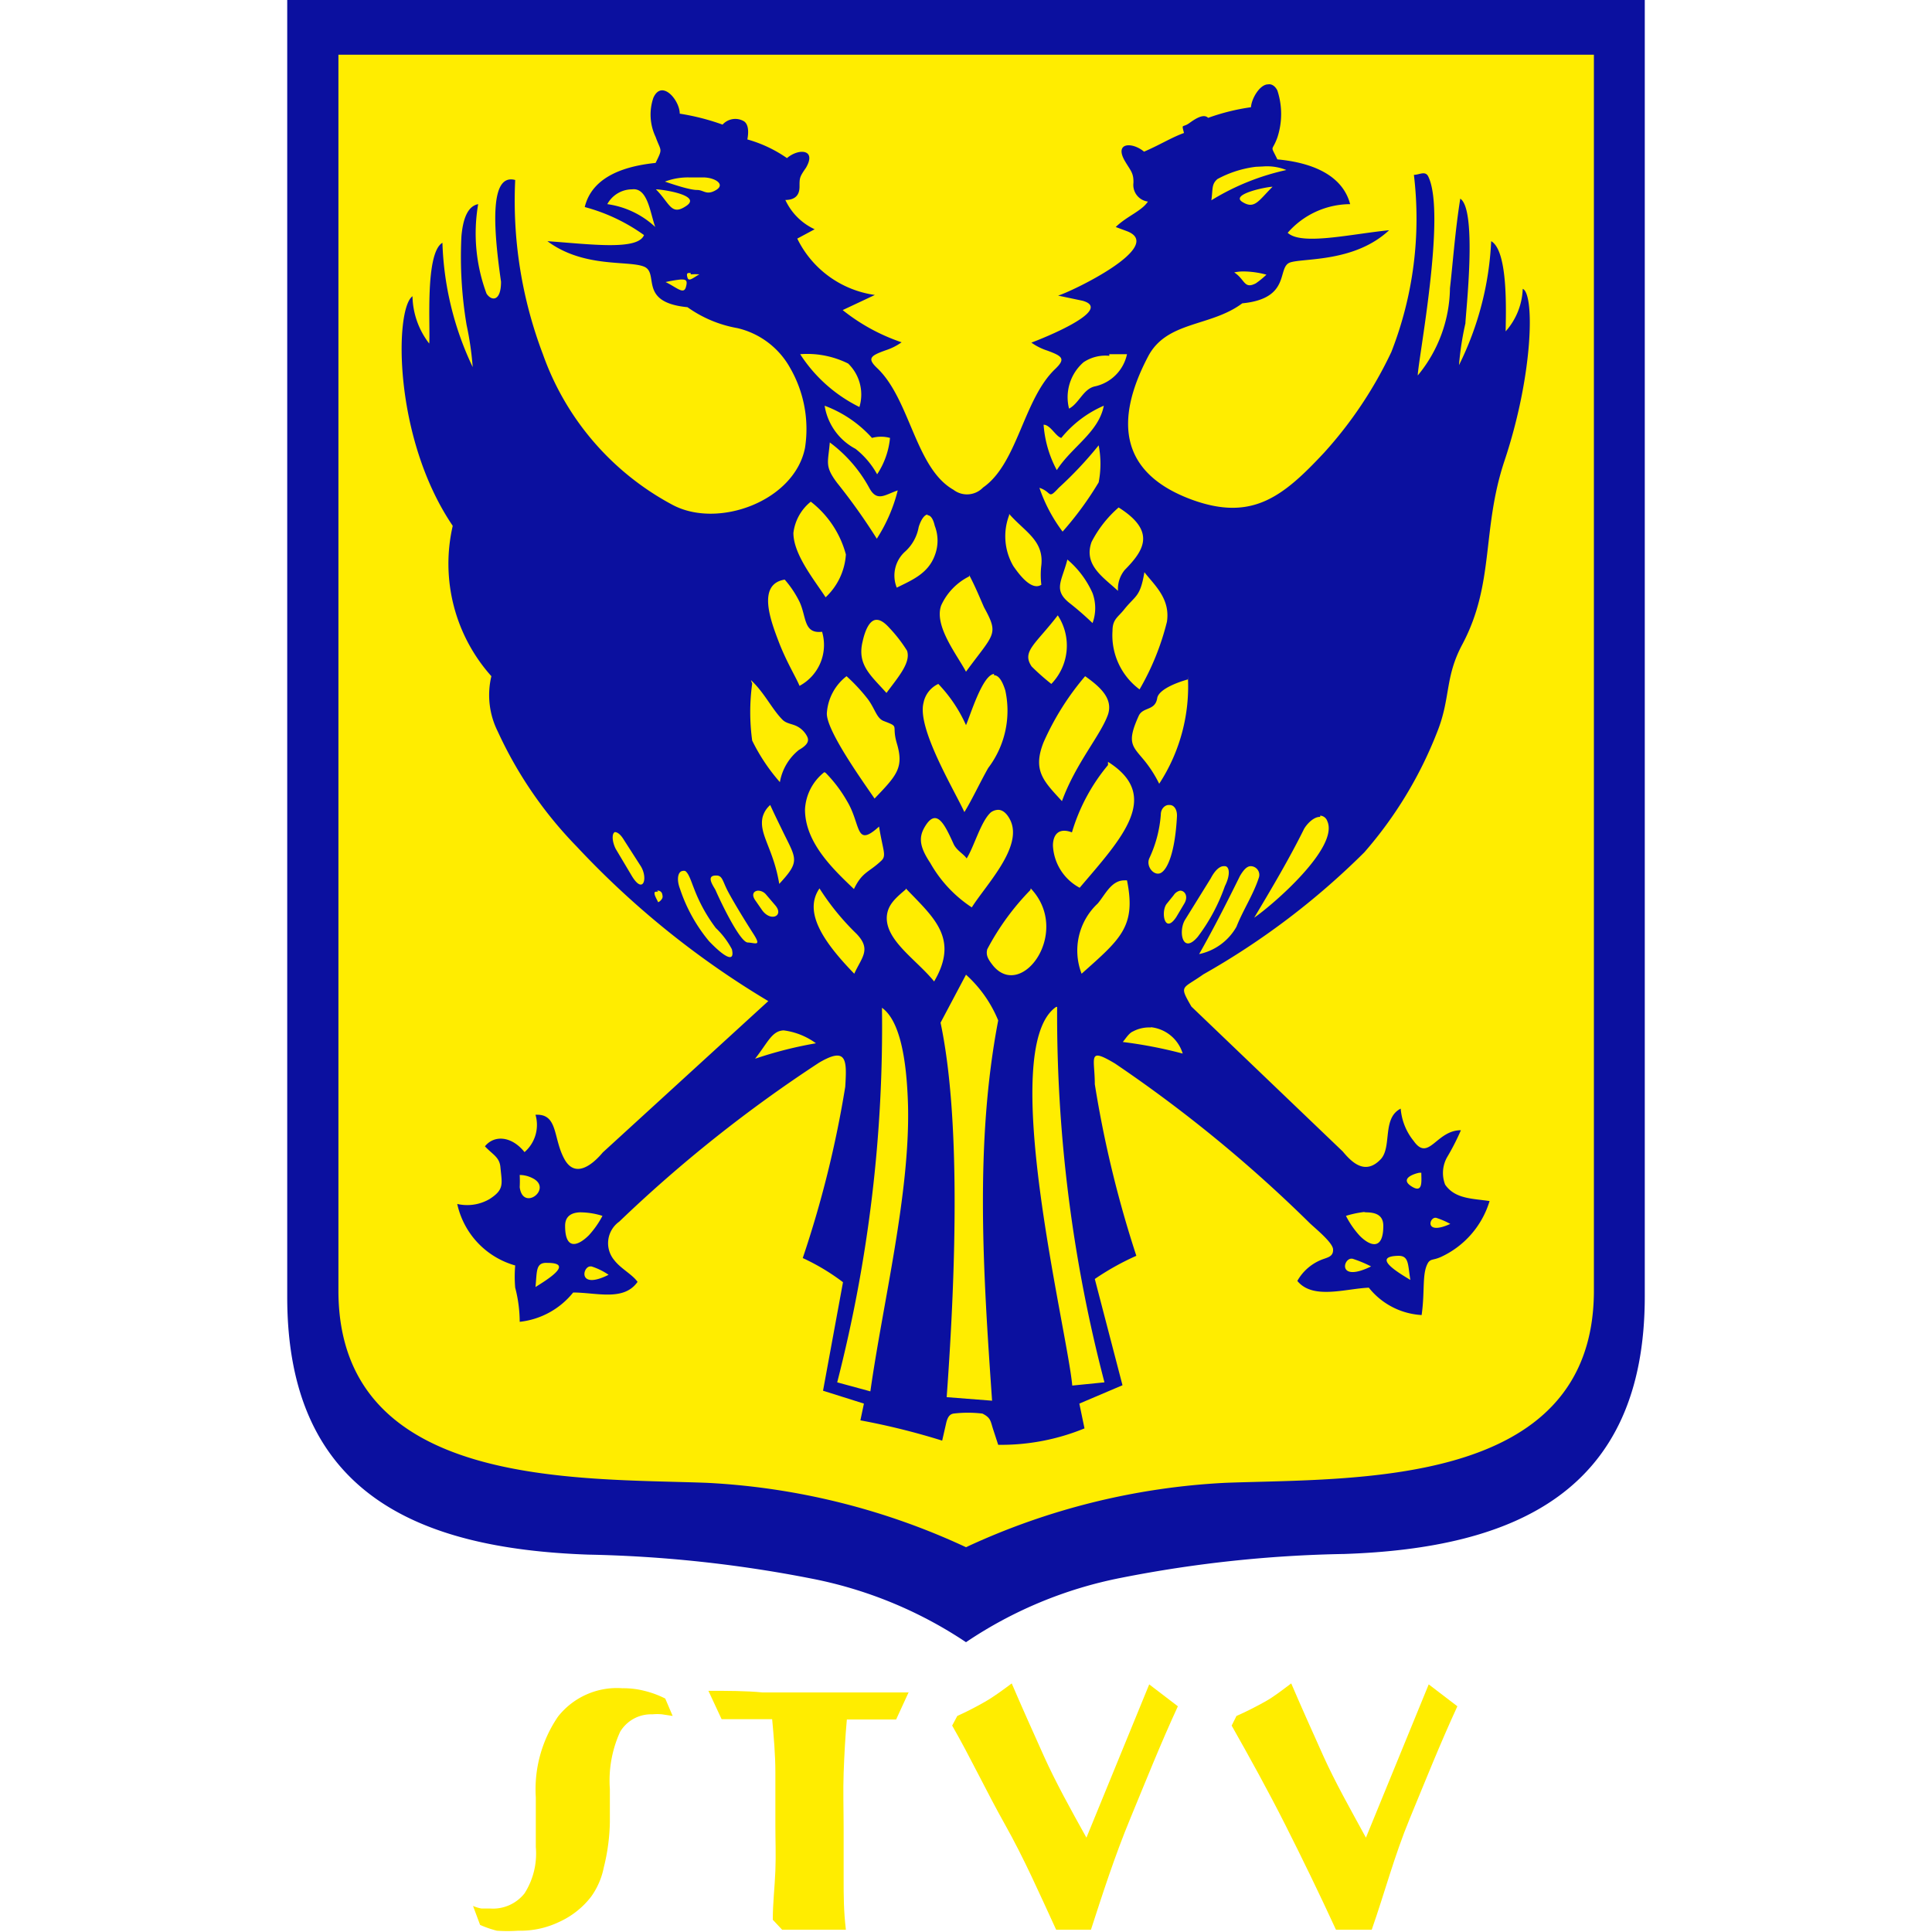 <?xml version="1.0" encoding="iso-8859-1"?>
<svg xmlns="http://www.w3.org/2000/svg" width="60" height="60" viewBox="0 0 60 60"><defs><style>.cls-1{fill:#0b109f;}.cls-2{fill:#ffed00;}</style></defs><g id="SintTruiden"><path id="path6" class="cls-1" d="M8.92,0V40.28c0,6.06,4,7.81,9.34,8a39.89,39.89,0,0,1,6.92.74A13.14,13.14,0,0,1,30,51a13.11,13.11,0,0,1,4.82-2,39.06,39.06,0,0,1,6.93-.74c5.29-.18,9.33-1.93,9.33-8V0Z"/><path id="path10" class="cls-2" d="M10.51,1.7V40.14c.05,6.08,7.39,5.76,11.43,5.91a21.6,21.6,0,0,1,8.06,2,21.64,21.64,0,0,1,8.06-2c4-.15,11.39.18,11.44-5.91V1.7Z"/><path id="path14" class="cls-2" d="M14.91,59.78l-.22-.59a1.12,1.12,0,0,0,.26.08l.26,0a1.25,1.25,0,0,0,1.08-.47,2.3,2.3,0,0,0,.35-1.44c0-.26,0-.56,0-.91s0-.56,0-.63a4,4,0,0,1,.69-2.51,2.33,2.33,0,0,1,2-.88,2.63,2.63,0,0,1,.68.08,3,3,0,0,1,.65.24l.23.54-.33-.05a1.56,1.56,0,0,0-.3,0,1.12,1.12,0,0,0-1,.54,3.65,3.65,0,0,0-.32,1.78s0,.17,0,.4,0,.43,0,.62A6.21,6.21,0,0,1,18.75,58a2.33,2.33,0,0,1-.39.9,2.62,2.62,0,0,1-1,.79,2.79,2.79,0,0,1-1.27.27,4.77,4.77,0,0,1-.66,0A3.31,3.31,0,0,1,14.91,59.78Z"/><path id="path18" class="cls-2" d="M28.23,52.53l-.4.87H26.3c-.05.54-.08,1.11-.1,1.66s0,1.15,0,1.73,0,1,0,1.55,0,1,.07,1.59l-.49,0h-1l-.49,0L24,59.62c0-.54.06-1,.08-1.52s0-.94,0-1.38,0-1.13,0-1.68-.05-1.1-.1-1.65H22.41L22,52.51c.61,0,1.17,0,1.68.05h1.47c.46,0,.95,0,1.45,0s1,0,1.61,0Z"/><path id="path22" class="cls-2" d="M29.57,53.59l.16-.3c.29-.13.58-.28.86-.44s.56-.37.83-.57c.3.7.64,1.46,1,2.26s.83,1.65,1.32,2.53l1.95-4.76.89.68c-.54,1.17-1,2.33-1.48,3.49s-.85,2.31-1.22,3.45H32.8c-.52-1.13-1-2.22-1.59-3.27s-1.07-2.08-1.64-3.07Z"/><path id="path26" class="cls-2" d="M38.25,53.59l.15-.3c.3-.13.59-.28.88-.44s.55-.37.82-.57c.3.7.64,1.46,1,2.26s.84,1.65,1.32,2.53l1.95-4.76.89.68c-.54,1.17-1,2.33-1.48,3.49S43,58.79,42.6,59.93H41.49c-.52-1.13-1.05-2.22-1.58-3.27s-1.1-2.08-1.66-3.07Z"/><path id="path30" class="cls-1" d="M39.38,2.62c-.25,0-.51.43-.53.71a6.63,6.63,0,0,0-1.33.33c-.13-.13-.36,0-.58.16s-.25,0-.17.31c-.39.14-.75.37-1.24.58-.37-.31-.94-.29-.59.3.17.29.27.36.26.67a.52.52,0,0,0,.45.58c-.2.3-.65.45-1,.79l.35.13c1.22.47-1.75,1.89-2.14,2l.76.16c1,.28-1.26,1.18-1.59,1.3a1.8,1.8,0,0,0,.5.25c.46.17.57.25.25.56-1,.94-1.17,2.94-2.25,3.69a.69.69,0,0,1-.92.07c-1.18-.67-1.34-2.79-2.36-3.77-.33-.31-.22-.39.25-.56a1.8,1.8,0,0,0,.5-.25,6,6,0,0,1-1.83-1l1-.47a3.17,3.17,0,0,1-2.41-1.75l.54-.29a1.86,1.86,0,0,1-.91-.91c.28,0,.44-.13.44-.41s0-.3.2-.59c.34-.58-.23-.61-.59-.3a4.08,4.08,0,0,0-1.23-.58c.06-.32,0-.49-.1-.56a.53.53,0,0,0-.67.1,7.22,7.22,0,0,0-1.33-.34c0-.42-.56-1.08-.82-.49a1.61,1.61,0,0,0,.07,1.21c.17.47.23.34,0,.81-1.18.12-2,.54-2.2,1.37A5.64,5.64,0,0,1,20,7.3c-.19.49-1.7.28-3,.19,1.13.84,2.51.59,3,.79s-.2,1.11,1.35,1.26a3.8,3.8,0,0,0,1.55.65,2.53,2.53,0,0,1,1.64,1.24A3.8,3.8,0,0,1,25,13.91c-.33,1.66-2.72,2.53-4.13,1.76A8.52,8.52,0,0,1,16.86,11,13.41,13.41,0,0,1,16,5.59c-.77-.21-.7,1.36-.44,3.16,0,.61-.29.61-.45.37a5.36,5.36,0,0,1-.26-2.78c-.31.06-.47.42-.52,1a12.78,12.78,0,0,0,.16,2.75,9.62,9.62,0,0,1,.19,1.31,9.65,9.65,0,0,1-.94-3.86c-.55.32-.37,2.67-.41,3.13a2.48,2.48,0,0,1-.52-1.47c-.55.39-.61,4.39,1.25,7.13A5.24,5.24,0,0,0,15.26,21a2.52,2.52,0,0,0,.2,1.72,12.68,12.68,0,0,0,2.45,3.57,27.26,27.26,0,0,0,5.95,4.8l-5.14,4.7c-.25.3-.83.86-1.19.21s-.19-1.42-.9-1.38a1.12,1.12,0,0,1-.34,1.16c-.4-.5-.94-.54-1.23-.18.23.25.45.33.48.64.05.53.13.7-.34,1a1.38,1.38,0,0,1-1,.15A2.55,2.55,0,0,0,16,39.3a4,4,0,0,0,0,.69,4.23,4.23,0,0,1,.14,1.06,2.47,2.47,0,0,0,1.66-.91c.73,0,1.57.28,2-.33-.16-.23-.52-.41-.72-.67a.82.82,0,0,1,.15-1.2A42.82,42.82,0,0,1,25.44,33c.87-.51.86-.07.81.75a33.21,33.21,0,0,1-1.32,5.32,6.68,6.68,0,0,1,1.25.75l-.62,3.37,1.27.4-.11.52a21.91,21.91,0,0,1,2.54.63l.13-.57c.05-.19.12-.25.22-.27a3.8,3.8,0,0,1,.9,0c.26.13.25.23.33.48l.16.49a6.82,6.82,0,0,0,2.68-.51l-.16-.77,1.34-.57L34,39.72A8.12,8.12,0,0,1,35.29,39,34.61,34.61,0,0,1,34,33.67c0-.82-.24-1.16.63-.64A42.74,42.74,0,0,1,40.69,38c.23.21.7.6.71.8s-.13.24-.27.29a1.5,1.5,0,0,0-.84.69c.48.59,1.49.24,2.22.21a2.26,2.26,0,0,0,1.64.85c.11-.77,0-1.31.21-1.64.09-.11.15-.06.38-.16a2.8,2.8,0,0,0,1.52-1.74c-.52-.08-1.07-.06-1.38-.51a1,1,0,0,1,.06-.85,7.51,7.51,0,0,0,.43-.84c-.77,0-1,1-1.47.33a1.82,1.82,0,0,1-.4-1c-.58.29-.27,1.17-.61,1.56-.5.54-.93.08-1.19-.23L37,31.26c-.39-.68-.29-.53.37-1a23.44,23.44,0,0,0,5-3.79,12.67,12.67,0,0,0,2.26-3.73c.43-1.07.23-1.7.79-2.74,1-1.89.59-3.54,1.3-5.68.9-2.69.94-5.2.57-5.35a2.1,2.1,0,0,1-.53,1.32c0-.46.1-2.49-.45-2.8a9.64,9.64,0,0,1-1,3.85,9.26,9.26,0,0,1,.2-1.3c0-.24.38-3.52-.16-3.87-.16,1-.23,2-.32,2.78a4.33,4.33,0,0,1-1,2.71c0-.43.89-5,.33-6.17-.09-.2-.28-.06-.45-.06a11.37,11.37,0,0,1-.7,5.5,12.77,12.77,0,0,1-2.09,3.13c-1.27,1.36-2.23,2.14-4.1,1.46-2.18-.8-2.45-2.38-1.37-4.44.58-1.12,1.94-.92,2.93-1.66,1.54-.15,1.06-1.13,1.49-1.27s2,0,3.07-1c-1.2.12-2.72.48-3.15.08a2.59,2.59,0,0,1,1.94-.89c-.22-.84-1.07-1.28-2.26-1.39-.23-.48-.17-.21,0-.68a2.34,2.34,0,0,0,0-1.46C39.6,2.67,39.49,2.6,39.38,2.62Zm-.16,2.55a1.61,1.61,0,0,1,.73.11,7.5,7.5,0,0,0-2.33.94c.05-.35,0-.5.19-.66A3.36,3.36,0,0,1,39,5.18ZM21.4,5.51l.44,0c.35,0,.7.21.4.39s-.38,0-.59,0-.65-.14-1-.26A2,2,0,0,1,21.4,5.51Zm18.12.29c-.44.44-.56.71-.94.47S39.34,5.8,39.52,5.8Zm-19.89.08c.49-.06.56.74.72,1.17a2.73,2.73,0,0,0-1.49-.71.88.88,0,0,1,.77-.46Zm.74,0c.19,0,1.43.18.95.51s-.51-.07-.95-.51ZM38.63,8.43a2.82,2.82,0,0,1,.7.1A2.69,2.69,0,0,1,39,8.8c-.37.19-.33-.12-.67-.34A1.36,1.36,0,0,1,38.63,8.43Zm-17.18.09a2.19,2.19,0,0,1,.27,0c-.2.11-.33.24-.37.1s0-.15.1-.14Zm-.31.16c.14,0,.23,0,.16.24s-.29,0-.63-.16a3.85,3.85,0,0,1,.47-.08ZM24.85,11a2.85,2.85,0,0,1,1.49.29,1.34,1.34,0,0,1,.35,1.35A4.62,4.62,0,0,1,24.85,11Zm9.6,0H35a1.3,1.3,0,0,1-1,1c-.36.08-.49.53-.8.69a1.44,1.44,0,0,1,.45-1.44,1.22,1.22,0,0,1,.8-.2ZM25.61,12.6a3.72,3.72,0,0,1,1.47,1,1.06,1.06,0,0,1,.56,0,2.47,2.47,0,0,1-.4,1.13,2.62,2.62,0,0,0-.67-.79A1.84,1.84,0,0,1,25.61,12.6Zm8.67,0c-.16.83-1,1.28-1.46,2a3.5,3.5,0,0,1-.41-1.41c.21,0,.38.37.55.41A3.47,3.47,0,0,1,34.28,12.6Zm-8.51,1.14A4.33,4.33,0,0,1,27,15.16c.24.44.49.2.88.07a5,5,0,0,1-.65,1.5A18.56,18.56,0,0,0,26,15C25.6,14.47,25.72,14.37,25.77,13.74Zm8.35.09a3,3,0,0,1,0,1.15A10.23,10.23,0,0,1,33,16.51a4.86,4.86,0,0,1-.72-1.36c.4.13.25.38.6,0A11.82,11.82,0,0,0,34.12,13.83Zm-8.94,1.75a3.08,3.08,0,0,1,1.09,1.64,2,2,0,0,1-.63,1.33c-.35-.54-1-1.33-1-2A1.47,1.47,0,0,1,25.18,15.58Zm9.56.18c1.19.75.77,1.35.19,1.94a.93.93,0,0,0-.21.65c-.45-.42-1.08-.8-.82-1.52a3.58,3.58,0,0,1,.84-1.07Zm-3.4.2c.48.55,1.08.82,1,1.59a2.49,2.49,0,0,0,0,.61c-.32.21-.73-.38-.87-.58A1.84,1.84,0,0,1,31.34,16ZM28.8,16c.08,0,.17.07.23.33a1.27,1.27,0,0,1,0,.92c-.21.57-.72.77-1.18,1a1,1,0,0,1,.27-1.13,1.34,1.34,0,0,0,.41-.75c.06-.2.17-.39.28-.39Zm4.34,1.37a2.91,2.91,0,0,1,.79,1.05,1.35,1.35,0,0,1,0,.93c-.23-.22-.47-.43-.7-.61-.54-.42-.25-.69-.08-1.37Zm2.4.4c.31.4.81.82.7,1.54a8,8,0,0,1-.85,2.1,2.09,2.09,0,0,1-.84-1.82c0-.36.17-.42.36-.66.36-.45.5-.38.63-1.16Zm-5.44.09c.21.4.34.73.46,1,.47.86.32.8-.56,2-.29-.54-1-1.43-.77-2.06a1.87,1.87,0,0,1,.87-.9ZM24.37,18a3.19,3.19,0,0,1,.46.69c.22.47.12,1,.7.93a1.44,1.44,0,0,1-.7,1.68c-.1-.25-.41-.75-.65-1.38s-.68-1.78.19-1.92Zm8.48,1.11a1.71,1.71,0,0,1-.2,2.13,7.22,7.22,0,0,1-.61-.54c-.32-.47.12-.69.81-1.59Zm-5.62.14c.11,0,.24.08.4.26a4.42,4.42,0,0,1,.54.7c.12.37-.27.81-.64,1.31-.48-.54-.92-.87-.74-1.6.07-.32.21-.68.44-.67Zm3.64,1.72c.12,0,.24.12.35.47a2.94,2.94,0,0,1-.53,2.41c-.25.44-.51,1-.74,1.37-.34-.73-1.47-2.6-1.27-3.39a.82.82,0,0,1,.46-.59A4.5,4.5,0,0,1,30,22.52c.13-.29.51-1.56.87-1.59ZM26.29,21a5.55,5.55,0,0,1,.66.71c.23.31.27.59.49.68.52.2.24.1.41.69.23.76,0,1-.69,1.72-.39-.57-1.53-2.16-1.48-2.67A1.58,1.58,0,0,1,26.29,21Zm7.41,0c.48.34.87.7.71,1.19-.23.65-1,1.51-1.43,2.69-.57-.62-.92-.95-.57-1.83a8.37,8.37,0,0,1,1.29-2.05Zm3.19,0A5.53,5.53,0,0,1,36,24.34a3.83,3.83,0,0,0-.46-.72c-.37-.45-.56-.54-.18-1.38.13-.3.52-.15.58-.57C36,21.41,36.53,21.2,36.89,21.1Zm-13.57.12c.43.4.66.92,1,1.25.13.11.29.11.44.19a.72.72,0,0,1,.3.3c.07.13.05.26-.25.43a1.64,1.64,0,0,0-.59,1A5.86,5.86,0,0,1,23.36,23a6.49,6.49,0,0,1,0-1.77Zm11.09,2.54c1.68,1.06.43,2.37-.88,3.91a1.57,1.57,0,0,1-.83-1.31c0-.29.14-.58.59-.41A5.85,5.85,0,0,1,34.41,23.76ZM25.64,24a4.25,4.25,0,0,1,.66.87c.45.74.25,1.48,1,.8.12.75.24.9.07,1.06-.39.37-.59.34-.85.88C25.88,27,25,26.17,25,25.14a1.57,1.57,0,0,1,.6-1.16ZM23.92,25c.13.29.28.59.42.88.4.81.5.88-.14,1.57-.18-1.09-.63-1.53-.52-2.06a.76.76,0,0,1,.24-.39Zm12.41,0c.12,0,.24.13.22.38-.06,1.09-.29,1.62-.5,1.73s-.48-.21-.35-.47a3.85,3.85,0,0,0,.35-1.34c0-.18.12-.29.23-.3ZM31,25.15c.13,0,.27.1.38.33.39.83-.76,2-1.2,2.7a4,4,0,0,1-1.29-1.38c-.36-.54-.36-.83-.14-1.17.35-.54.6,0,.86.57.09.21.32.32.41.46.23-.36.44-1.15.75-1.43a.4.4,0,0,1,.23-.08Zm10,.18a.25.25,0,0,1,.22.17c.37.81-1.65,2.57-2.27,3,.55-.92,1.1-1.85,1.55-2.76.1-.17.31-.38.5-.37Zm-21.91.51c.07,0,.17.05.29.25l.52.81c.23.37.08.9-.28.3l-.5-.84C19,26.12,19,25.87,19.1,25.84ZM38.84,26.9a.27.27,0,0,1,.25.37c-.17.52-.49,1-.69,1.51a1.74,1.74,0,0,1-1.16.85c.46-.81.87-1.62,1.27-2.43C38.6,27.05,38.71,26.9,38.84,26.9Zm-.8,0c.13,0,.19.24,0,.62a5.75,5.75,0,0,1-.84,1.57c-.48.57-.61-.17-.4-.52l.8-1.29c.14-.27.29-.38.4-.38Zm-16.85.15a.16.16,0,0,1,.09,0c.11.07.18.31.28.56a4.92,4.92,0,0,0,.67,1.21,2.56,2.56,0,0,1,.5.66c.1.44-.24.24-.71-.25a5,5,0,0,1-.9-1.62C21,27.3,21.06,27.07,21.19,27.05Zm1,.14h.06c.19,0,.19.18.36.5s.51.88.78,1.3.07.29-.17.28-.84-1.26-1-1.63c-.07-.13-.3-.44,0-.45Zm12.75.15H35c.29,1.44-.2,1.82-1.41,2.9a2,2,0,0,1,.5-2.18c.23-.27.42-.72.83-.72Zm-9.49.25A7.75,7.75,0,0,0,26.6,29c.47.49.16.73-.07,1.24C25.58,29.26,24.94,28.33,25.45,27.59Zm2.68,0c.86.9,1.67,1.55.88,2.89-.53-.66-1.5-1.26-1.47-2C27.56,28.11,27.8,27.9,28.13,27.62Zm3.88,0c1.27,1.34-.26,3.47-1.16,2.41-.16-.2-.24-.33-.19-.52A7.89,7.89,0,0,1,32,27.64Zm-11.6.07a.14.14,0,0,1,.16.13.16.16,0,0,1,0,.1.27.27,0,0,1-.13.13c-.05-.11-.15-.26-.1-.32a.13.13,0,0,1,.09,0Zm16.24,0c.15,0,.26.18.13.4l-.25.42c-.37.56-.49-.19-.29-.42l.21-.26a.32.32,0,0,1,.2-.14Zm-13.11,0a.33.33,0,0,1,.25.12l.29.34c.28.33-.16.53-.43.12l-.18-.26c-.15-.2-.06-.31.07-.32ZM30,30.27a3.9,3.9,0,0,1,1,1.42c-.73,3.81-.47,7.8-.19,11.81l-1.41-.11c.3-4.13.42-8.74-.19-11.63Zm-2.65,1c.59.37.81,1.6.85,3.08.06,2.74-.78,6.1-1.17,8.86L26,42.93a44.36,44.36,0,0,0,1.39-11.65Zm5.48,0a45.07,45.07,0,0,0,1.47,11.66l-1,.1c-.16-1.76-2.35-10.49-.5-11.76Zm2.9.63a1.16,1.16,0,0,1,1,.82,13.94,13.94,0,0,0-1.86-.36c.12-.15.2-.28.32-.33A1.06,1.06,0,0,1,35.75,31.91ZM24.34,32a2.16,2.16,0,0,1,1,.4,12.46,12.46,0,0,0-1.89.48c.4-.51.52-.86.88-.88Zm19.8,4.42h0c0,.26.06.66-.31.42s.09-.39.25-.42Zm-28,.07a.88.88,0,0,1,.4.1c.64.32-.3,1.05-.4.28a3.71,3.71,0,0,0,0-.38Zm26.27,1.16c.29,0,.55.07.55.42,0,.78-.42.63-.74.3a2.79,2.79,0,0,1-.42-.61A3.12,3.12,0,0,1,42.36,37.64Zm-24.4,0a2.33,2.33,0,0,1,.7.11,2.87,2.87,0,0,1-.42.6c-.33.33-.74.49-.74-.29,0-.31.21-.41.46-.42Zm26.59.17h0a2.44,2.44,0,0,1,.44.19c-.77.35-.67-.16-.48-.19ZM43.43,39c.33,0,.29.27.37.75-.31-.19-1.25-.73-.37-.75ZM42,39.09h0a3.72,3.72,0,0,1,.58.24c-1,.49-.89-.2-.63-.24Zm-25,.13c.87,0-.07.56-.37.75C16.68,39.48,16.63,39.2,17,39.22Zm1.32.11h.05a2,2,0,0,1,.53.26c-.94.47-.82-.23-.58-.26Z"/></g></svg>